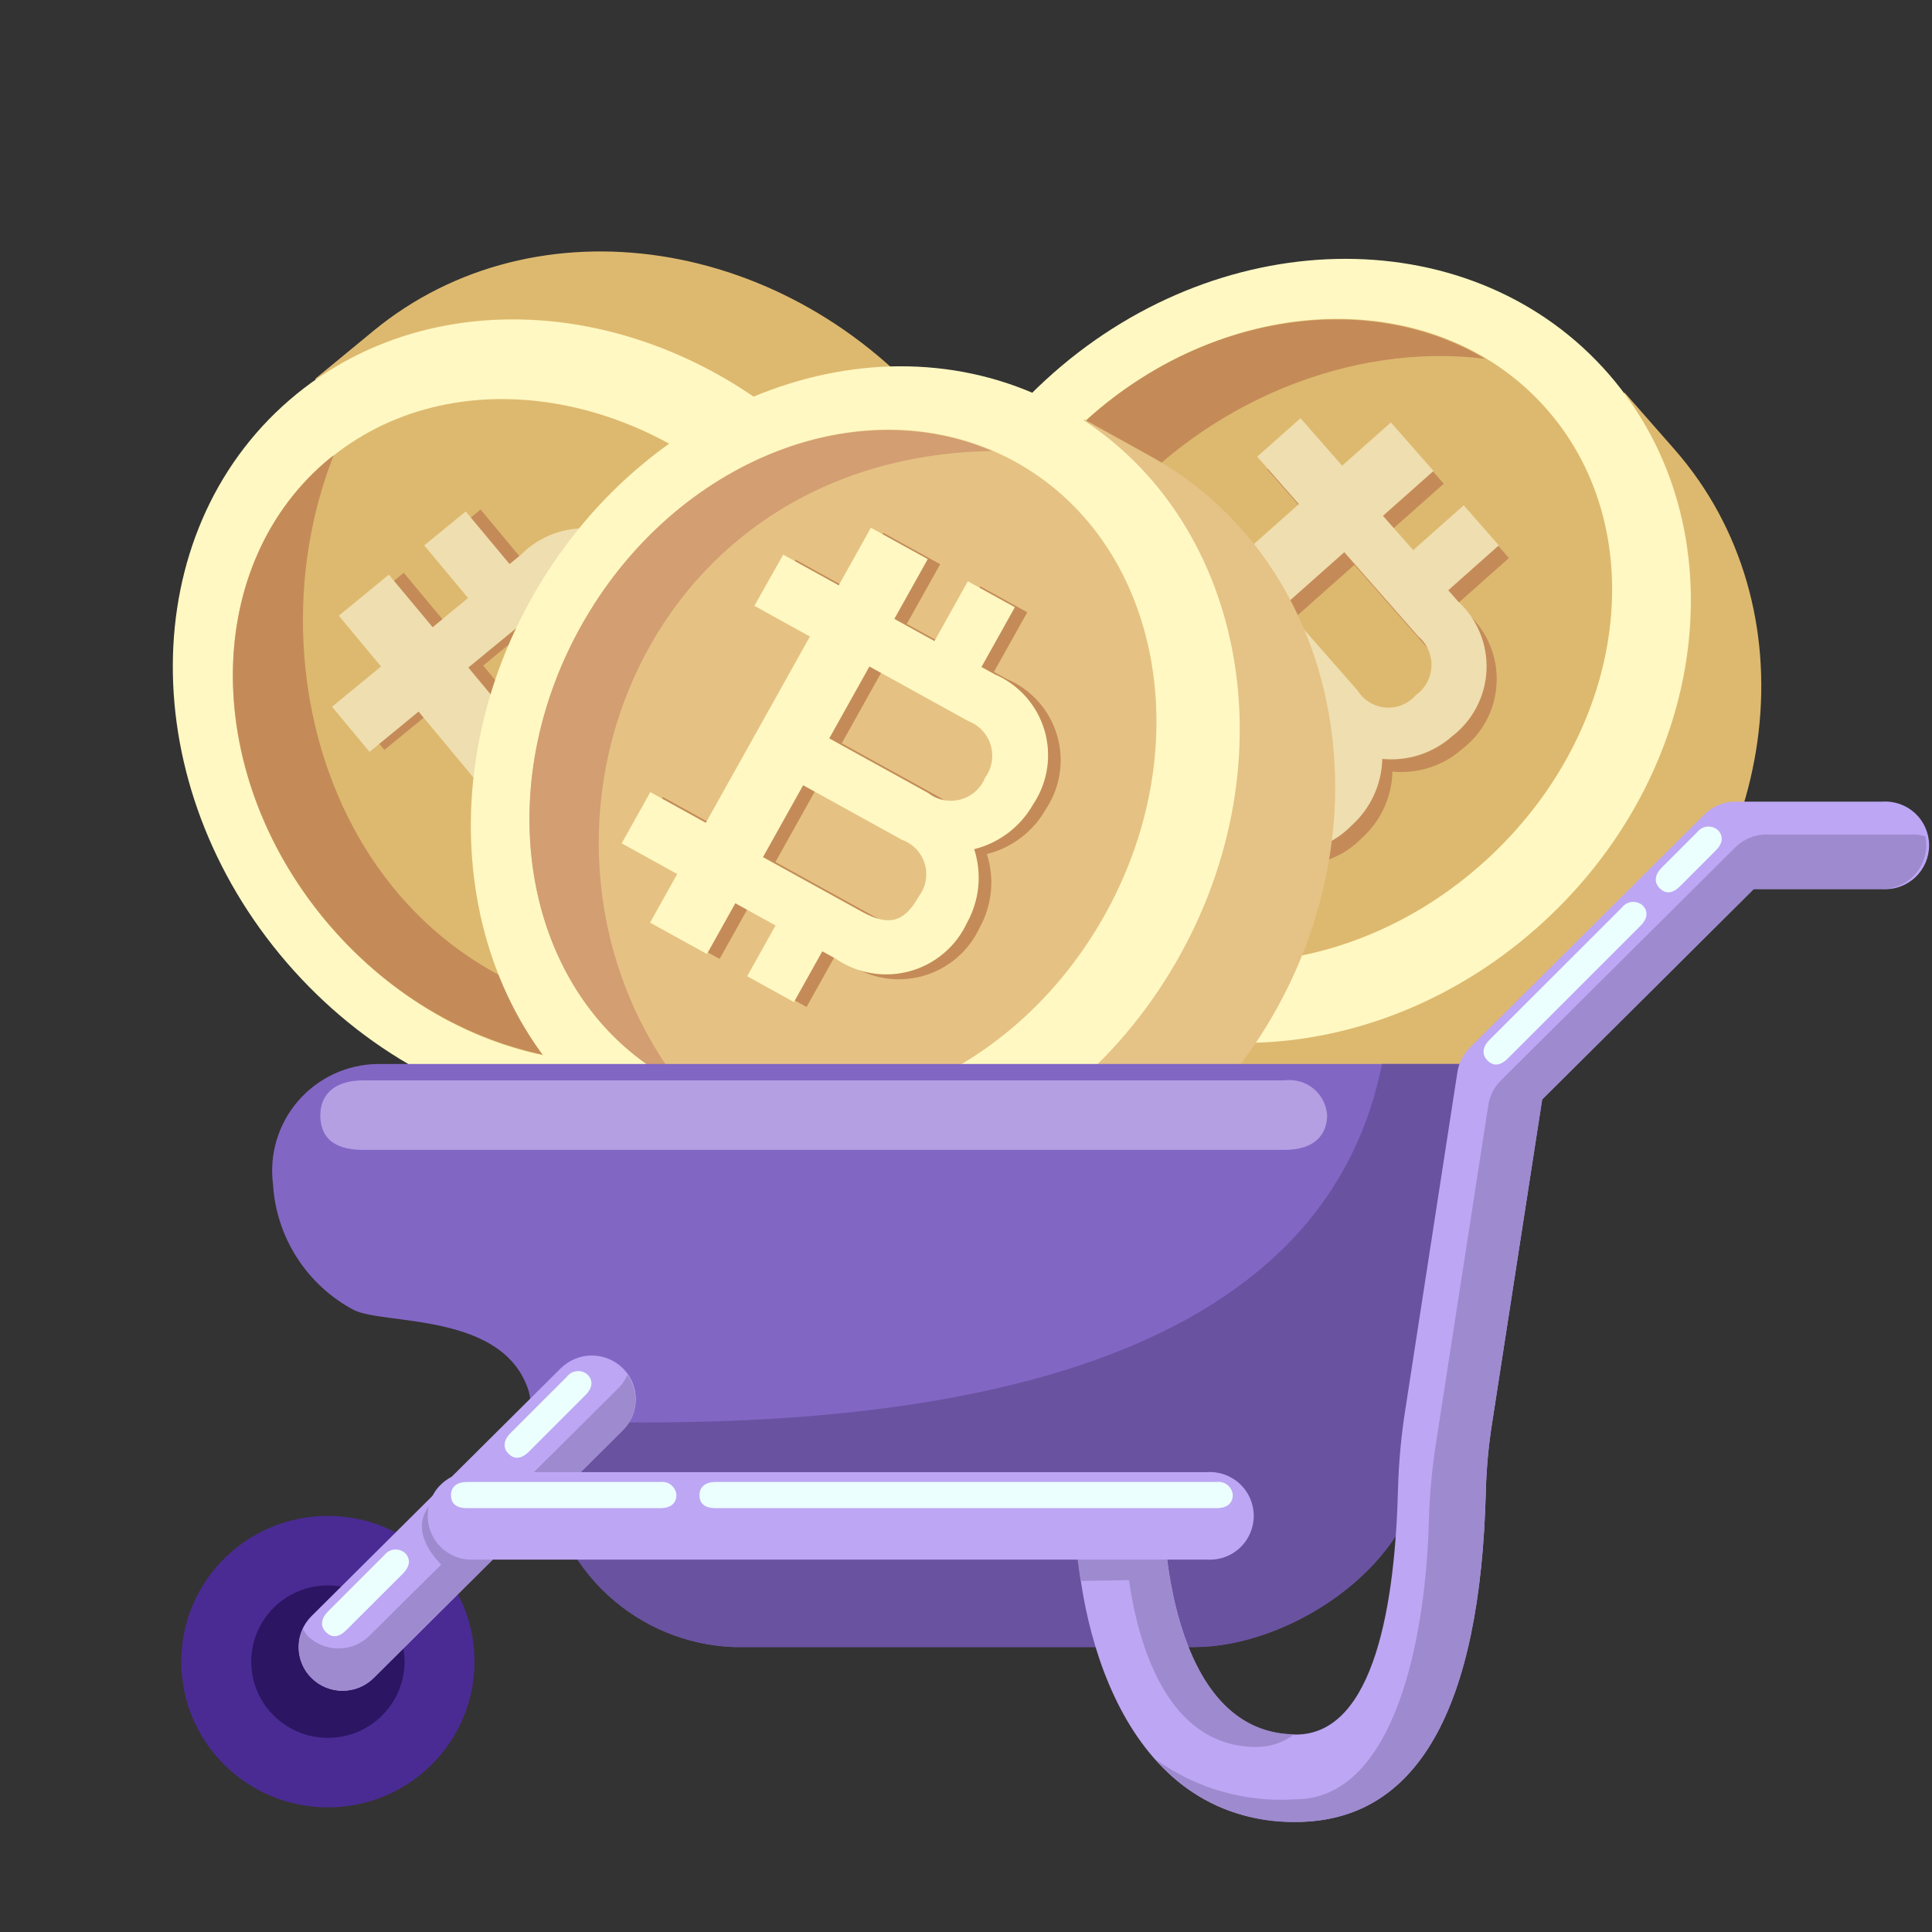 <svg width="200" height="200" viewBox="0 0 200 200" fill="none" xmlns="http://www.w3.org/2000/svg">
<rect x="0" y="0" width="200" height="200" fill="#333333" stroke="none"/>
<path d="M33.942 187.099C42.325 187.099 49.121 180.344 49.121 172.012C49.121 163.679 42.325 156.924 33.942 156.924C25.559 156.924 18.764 163.679 18.764 172.012C18.764 180.344 25.559 187.099 33.942 187.099Z" fill="#4A2B93"/>
<path d="M33.942 179.901C38.324 179.901 41.876 176.369 41.876 172.012C41.876 167.655 38.324 164.123 33.942 164.123C29.56 164.123 26.008 167.655 26.008 172.012C26.008 176.369 29.56 179.901 33.942 179.901Z" fill="#2C1563"/>
<path d="M103.332 98.165L108.489 104.037C122.727 120.253 148.783 120.519 166.687 104.642C184.591 88.764 187.558 62.736 173.342 46.52L168.184 40.648L103.332 98.165Z" fill="#DDB96F"/>
<path d="M159.806 95.413C177.424 79.208 180.161 53.519 165.919 38.035C151.676 22.551 125.848 23.137 108.23 39.343C90.612 55.548 87.876 81.237 102.118 96.721C116.36 112.205 142.188 111.619 159.806 95.413Z" fill="#FFF8C2"/>
<path d="M153.824 89.055C168.565 75.611 171.23 54.533 159.778 41.977C148.326 29.42 127.093 30.139 112.352 43.583C97.612 57.027 94.946 78.105 106.398 90.662C117.85 103.218 139.084 102.499 153.824 89.055Z" fill="#DDB96F"/>
<path d="M151.987 63.568L150.973 62.413L156.203 57.77L152.574 53.617L147.341 58.26L144.225 54.715L149.458 50.072L148.587 49.077L145.045 45.047L140.002 49.524L135.674 44.627L131.191 48.59L135.504 53.499L119.195 67.976L114.881 63.078L110.398 67.041L114.712 71.953L110.462 75.731L111.336 76.726L114.875 80.755L119.322 76.823L122.44 80.377L117.997 84.31L121.627 88.445L126.073 84.512L127.095 85.677C127.86 86.764 128.854 87.668 130.008 88.326C131.162 88.985 132.447 89.38 133.771 89.485C135.095 89.589 136.426 89.4 137.669 88.931C138.912 88.463 140.036 87.725 140.961 86.772C141.935 85.9 142.721 84.839 143.269 83.652C143.816 82.465 144.115 81.179 144.146 79.872C145.444 80.002 146.754 79.862 147.995 79.462C149.236 79.061 150.38 78.409 151.358 77.546C152.417 76.736 153.286 75.703 153.903 74.521C154.52 73.339 154.872 72.036 154.931 70.704C154.991 69.372 154.759 68.043 154.25 66.81C153.741 65.577 152.969 64.471 151.987 63.568ZM147.607 73.272C147.222 73.716 146.739 74.064 146.196 74.286C145.652 74.509 145.064 74.601 144.479 74.555C143.893 74.509 143.327 74.326 142.825 74.02C142.323 73.715 141.9 73.296 141.59 72.797L133.916 64.058L140.208 58.475L147.885 67.213C148.331 67.593 148.683 68.069 148.916 68.606C149.149 69.143 149.257 69.726 149.23 70.311C149.203 70.895 149.043 71.466 148.761 71.98C148.48 72.493 148.085 72.935 147.607 73.272ZM137.21 82.498C135.06 84.406 133.429 84.567 131.194 82.023L123.52 73.284L129.821 67.7L137.495 76.439C137.949 76.814 138.309 77.289 138.547 77.827C138.786 78.365 138.895 78.952 138.868 79.54C138.84 80.127 138.676 80.701 138.388 81.214C138.101 81.728 137.697 82.167 137.21 82.498Z" fill="#C48B58"/>
<path d="M150.94 62.261L149.927 61.102L155.156 56.459L151.527 52.306L146.294 56.949L143.163 53.398L148.396 48.755L147.525 47.76L143.983 43.73L138.94 48.207L134.627 43.295L130.144 47.273L134.458 52.188L118.148 66.662L113.834 61.749L109.352 65.727L113.665 70.639L109.409 74.42L110.283 75.415L113.822 79.445L118.269 75.512L121.387 79.067L116.944 82.999L120.574 87.134L125.02 83.201L126.043 84.366C126.807 85.453 127.801 86.357 128.955 87.016C130.109 87.674 131.394 88.069 132.718 88.174C134.042 88.279 135.373 88.09 136.616 87.621C137.859 87.152 138.983 86.414 139.908 85.461C140.883 84.59 141.668 83.528 142.216 82.341C142.763 81.154 143.062 79.868 143.093 78.561C144.391 78.691 145.701 78.551 146.942 78.151C148.183 77.75 149.327 77.098 150.305 76.235C151.364 75.426 152.233 74.394 152.851 73.212C153.469 72.031 153.821 70.728 153.882 69.396C153.942 68.064 153.71 66.735 153.202 65.502C152.694 64.269 151.922 63.163 150.94 62.261ZM146.56 71.961C146.176 72.405 145.692 72.753 145.149 72.975C144.605 73.198 144.017 73.29 143.432 73.244C142.846 73.198 142.28 73.015 141.778 72.709C141.276 72.404 140.854 71.985 140.544 71.486L132.87 62.748L139.161 57.164L146.838 65.903C147.284 66.282 147.636 66.759 147.869 67.295C148.102 67.832 148.21 68.415 148.183 69C148.156 69.585 147.996 70.155 147.714 70.669C147.433 71.182 147.038 71.624 146.56 71.961ZM136.173 81.187C134.022 83.096 132.392 83.256 130.156 80.712L122.482 71.973L128.774 66.389L136.448 75.128C136.902 75.502 137.263 75.977 137.502 76.515C137.741 77.052 137.852 77.638 137.825 78.226C137.799 78.814 137.635 79.388 137.349 79.902C137.062 80.416 136.659 80.856 136.173 81.187Z" fill="#EFDEAF"/>
<path d="M153.748 37.144C142.011 30.13 125.196 32.187 112.767 43.215C97.87 56.424 94.857 77.556 106.052 90.302C107.342 91.761 108.788 93.073 110.366 94.213C94.555 62.689 125.614 33.644 153.748 37.144Z" fill="#C48B58"/>
<path d="M88.808 106.791L94.873 101.797C111.621 88.034 112.619 61.748 97.102 43.088C81.585 24.428 55.429 20.469 38.681 34.232L32.631 39.214L88.808 106.791Z" fill="#DDB96F"/>
<path d="M87.36 107.938C103.359 94.138 103.481 68.056 87.632 49.684C71.784 31.311 45.967 27.605 29.968 41.406C13.97 55.207 13.848 81.288 29.696 99.661C45.544 118.033 71.361 121.739 87.36 107.938Z" fill="#FFF8C2"/>
<path d="M81.348 103.473C94.321 92.378 94.18 70.922 81.034 55.551C67.887 40.179 46.713 36.713 33.74 47.809C20.767 58.904 20.907 80.359 34.054 95.731C47.201 111.102 68.375 114.569 81.348 103.473Z" fill="#DDB96F"/>
<path d="M55.482 57.208L54.287 58.191L49.75 52.746L45.461 56.27L49.998 61.715L46.335 64.74L41.797 59.295L40.769 60.142L36.61 63.539L40.981 68.796L35.908 72.964L39.792 77.634L44.868 73.466L59.006 90.466L53.933 94.637L57.829 99.307L62.893 95.142L66.583 99.579L67.608 98.736L71.77 95.314L67.917 90.68L71.589 87.656L75.443 92.287L79.714 88.79L75.86 84.156L77.07 83.167C78.186 82.426 79.125 81.448 79.821 80.303C80.516 79.158 80.95 77.874 81.093 76.542C81.235 75.21 81.082 73.863 80.644 72.597C80.207 71.33 79.496 70.176 78.561 69.216C77.712 68.201 76.665 67.37 75.484 66.774C74.303 66.177 73.013 65.828 71.692 65.747C71.859 64.438 71.755 63.109 71.386 61.842C71.018 60.575 70.393 59.397 69.55 58.381C68.772 57.285 67.764 56.371 66.596 55.705C65.428 55.039 64.129 54.636 62.789 54.524C61.449 54.412 60.101 54.594 58.839 55.058C57.577 55.522 56.431 56.255 55.482 57.208ZM65.14 61.99C65.576 62.39 65.912 62.887 66.121 63.441C66.33 63.995 66.406 64.59 66.343 65.178C66.28 65.767 66.08 66.332 65.759 66.829C65.437 67.326 65.004 67.741 64.493 68.04L55.467 75.457L50.022 68.899L59.039 61.485C59.439 61.051 59.933 60.714 60.483 60.499C61.033 60.285 61.625 60.199 62.213 60.247C62.801 60.296 63.371 60.478 63.878 60.78C64.385 61.082 64.817 61.496 65.14 61.99ZM74.154 72.828C76.017 75.066 76.132 76.721 73.507 78.878L64.484 86.297L59.039 79.74L68.062 72.323C68.457 71.879 68.949 71.534 69.501 71.313C70.052 71.093 70.647 71.003 71.239 71.052C71.831 71.101 72.403 71.287 72.91 71.595C73.418 71.903 73.847 72.326 74.163 72.828H74.154Z" fill="#C48B58"/>
<path d="M53.945 57.407L52.75 58.39L48.213 52.945L43.914 56.46L48.452 61.905L44.789 64.93L40.251 59.485L39.223 60.332L35.073 63.738L39.444 68.995L34.371 73.163L38.255 77.834L43.331 73.665L57.469 90.665L52.384 94.839L56.271 99.51L61.343 95.338L65.034 99.776L66.059 98.932L70.23 95.508L66.374 90.874L70.046 87.849L73.9 92.48L78.171 88.971L74.317 84.337L75.527 83.348C76.643 82.607 77.582 81.629 78.278 80.484C78.973 79.339 79.407 78.055 79.549 76.723C79.692 75.391 79.539 74.044 79.101 72.778C78.664 71.511 77.953 70.357 77.018 69.397C76.169 68.382 75.122 67.551 73.941 66.954C72.76 66.358 71.469 66.009 70.149 65.928C70.316 64.619 70.212 63.29 69.843 62.023C69.475 60.756 68.85 59.578 68.007 58.562C67.228 57.468 66.219 56.556 65.051 55.892C63.883 55.228 62.584 54.827 61.245 54.717C59.905 54.606 58.558 54.79 57.297 55.255C56.036 55.72 54.892 56.454 53.945 57.407ZM63.603 62.189C64.039 62.589 64.375 63.086 64.584 63.64C64.793 64.194 64.869 64.789 64.806 65.377C64.743 65.966 64.543 66.531 64.222 67.028C63.9 67.525 63.467 67.94 62.956 68.239L53.93 75.662L48.485 69.104L57.511 61.684C57.911 61.252 58.404 60.916 58.953 60.703C59.503 60.489 60.093 60.404 60.68 60.452C61.267 60.501 61.836 60.683 62.342 60.984C62.848 61.285 63.28 61.697 63.603 62.189ZM72.617 73.024C74.48 75.266 74.598 76.92 71.97 79.074L62.944 86.491L57.499 79.933L66.522 72.516C66.917 72.074 67.409 71.729 67.96 71.51C68.511 71.29 69.105 71.201 69.696 71.251C70.287 71.3 70.859 71.486 71.365 71.794C71.872 72.101 72.301 72.523 72.617 73.024Z" fill="#EFDEAF"/>
<path d="M71.338 105.564C37.13 105.564 24.916 71.577 34.538 47.143C34.405 47.248 34.259 47.33 34.129 47.445C20.959 58.265 20.751 79.702 33.66 95.237C46.108 110.207 66.253 114.26 79.487 104.838C76.797 105.321 74.07 105.564 71.338 105.564Z" fill="#C48B58"/>
<path d="M69.402 120.062L76.281 123.876C95.277 134.366 120.262 125.712 132.089 104.548C143.916 83.383 138.102 57.72 119.106 47.23L112.228 43.416L69.402 120.062Z" fill="#E5C285"/>
<path d="M121.676 99.724C133.848 78.751 128.88 53.139 110.58 42.519C92.28 31.899 67.578 40.291 55.406 61.265C43.234 82.238 48.202 107.85 66.502 118.47C84.802 129.09 109.504 120.698 121.676 99.724Z" fill="#FFF8C2"/>
<path d="M114.09 95.2C124.172 77.681 120.337 56.568 105.523 48.042C90.709 39.516 70.526 46.805 60.444 64.323C50.361 81.842 54.197 102.955 69.011 111.481C83.825 120.007 104.007 112.718 114.09 95.2Z" fill="#E5C283"/>
<path d="M104.246 70.303L102.89 69.555L106.345 63.382L101.481 60.696L98.023 66.882L93.87 64.592L97.328 58.406L96.16 57.762L91.438 55.154L88.111 61.116L82.364 57.94L79.406 63.24L85.153 66.416L74.375 85.687L68.628 82.508L65.67 87.807L71.417 90.983L68.607 96.017L69.772 96.661L74.493 99.268L77.43 94.011L81.593 96.31L78.659 101.567L83.498 104.241L86.432 98.987L87.796 99.737C88.901 100.502 90.16 101.016 91.484 101.244C92.808 101.471 94.166 101.407 95.463 101.054C96.76 100.702 97.964 100.07 98.991 99.204C100.018 98.337 100.843 97.257 101.408 96.038C102.049 94.886 102.447 93.615 102.576 92.303C102.705 90.991 102.563 89.667 102.158 88.412C103.442 88.092 104.648 87.513 105.7 86.71C106.752 85.908 107.629 84.899 108.278 83.745C109.019 82.629 109.506 81.364 109.703 80.038C109.9 78.713 109.802 77.361 109.417 76.077C109.032 74.794 108.369 73.611 107.475 72.613C106.582 71.615 105.479 70.826 104.246 70.303ZM103.287 80.989C103.067 81.541 102.723 82.035 102.28 82.43C101.837 82.826 101.308 83.113 100.734 83.269C100.161 83.425 99.56 83.445 98.977 83.328C98.395 83.211 97.848 82.96 97.379 82.596L87.14 76.942L91.296 69.504L101.535 75.154C102.086 75.363 102.581 75.696 102.983 76.127C103.384 76.558 103.681 77.076 103.85 77.64C104.02 78.204 104.057 78.799 103.959 79.38C103.861 79.961 103.631 80.512 103.287 80.989ZM96.417 93.279C94.999 95.823 93.492 96.534 90.513 94.885L80.274 89.235L84.43 81.794L94.666 87.447C95.224 87.647 95.727 87.974 96.135 88.404C96.544 88.834 96.845 89.353 97.016 89.921C97.186 90.488 97.221 91.088 97.117 91.671C97.013 92.255 96.773 92.805 96.417 93.279Z" fill="#C48B58"/>
<path d="M102.956 69.796L101.601 69.049L105.058 62.86L100.191 60.174L96.737 66.363L92.581 64.067L96.038 57.882L94.874 57.237L90.152 54.633L86.825 60.595L81.078 57.419L78.095 62.715L83.842 65.894L73.068 85.177L67.321 82.001L64.359 87.301L70.106 90.477L67.296 95.51L68.461 96.155L73.183 98.759L76.12 93.505L80.285 95.804L77.348 101.058L82.188 103.735L85.125 98.478L86.489 99.231C87.594 99.995 88.852 100.509 90.177 100.736C91.501 100.963 92.859 100.899 94.155 100.546C95.451 100.194 96.655 99.562 97.682 98.696C98.709 97.83 99.535 96.75 100.101 95.531C100.742 94.38 101.139 93.108 101.268 91.796C101.396 90.484 101.253 89.16 100.848 87.906C102.132 87.585 103.337 87.006 104.389 86.204C105.441 85.401 106.319 84.392 106.967 83.239C107.71 82.124 108.198 80.86 108.397 79.535C108.595 78.211 108.5 76.859 108.117 75.576C107.734 74.293 107.073 73.109 106.181 72.111C105.289 71.112 104.188 70.322 102.956 69.796ZM101.991 80.48C101.772 81.032 101.428 81.526 100.985 81.922C100.542 82.318 100.013 82.606 99.44 82.762C98.867 82.918 98.265 82.938 97.682 82.822C97.1 82.705 96.553 82.454 96.084 82.089L85.845 76.436L90.001 68.995L100.24 74.648C100.791 74.856 101.287 75.188 101.688 75.619C102.09 76.05 102.387 76.567 102.557 77.131C102.726 77.695 102.763 78.291 102.665 78.872C102.567 79.452 102.336 80.003 101.991 80.48ZM95.125 92.773C93.703 95.314 92.197 96.025 89.217 94.379L78.984 88.729L83.141 81.288L93.38 86.941C93.938 87.14 94.441 87.468 94.849 87.898C95.257 88.327 95.559 88.847 95.729 89.414C95.9 89.982 95.934 90.582 95.83 91.165C95.727 91.748 95.487 92.299 95.131 92.773H95.125Z" fill="#FFF8C2"/>
<path d="M102.682 46.688C88.051 40.432 69.472 48.121 60.147 64.806C50.307 82.417 54.454 103.451 69.388 111.691C69.69 111.851 69.993 111.966 70.28 112.114C51.411 87.208 65.767 47.304 102.682 46.688Z" fill="#D39E72"/>
<path d="M39.018 110.145C37.465 110.174 35.936 110.529 34.53 111.189C33.124 111.849 31.873 112.797 30.858 113.973C29.843 115.148 29.088 116.524 28.64 118.011C28.193 119.499 28.064 121.063 28.262 122.604C28.425 125.307 29.28 127.922 30.745 130.2C32.209 132.477 34.234 134.34 36.626 135.611C39.832 137.202 52.158 135.789 54.738 144.023L56.487 152.438C57.041 157.283 59.313 161.769 62.893 165.082C66.472 168.395 71.12 170.315 75.994 170.493H123.629C133.196 170.493 145.553 162.628 147.065 152.438L154.249 110.145H39.018Z" fill="#8266C4"/>
<path d="M143.059 110.145C136.607 142.607 95.152 148.641 55.357 147.011L56.486 152.456C57.04 157.301 59.312 161.787 62.892 165.1C66.471 168.413 71.119 170.333 75.993 170.511H123.628C133.195 170.511 145.552 162.646 147.064 152.456L154.248 110.145H143.059Z" fill="#6952A0"/>
<path d="M134.122 188.609C116.112 188.609 111.369 167.883 111.369 156.921C111.4 155.734 111.893 154.605 112.744 153.776C113.594 152.947 114.735 152.483 115.923 152.483C117.111 152.483 118.252 152.947 119.102 153.776C119.953 154.605 120.446 155.734 120.477 156.921C120.477 157.145 120.707 179.562 134.137 179.562C142.371 179.562 144.44 165.693 144.724 154.053C144.802 151.318 145.056 148.59 145.483 145.886L150.873 110.965C151.021 110.013 151.469 109.133 152.153 108.454L176.439 84.313C177.295 83.462 178.453 82.984 179.661 82.985H194.854C195.475 82.943 196.097 83.028 196.683 83.237C197.269 83.445 197.806 83.771 198.261 84.196C198.715 84.62 199.078 85.134 199.326 85.704C199.573 86.275 199.701 86.89 199.701 87.512C199.701 88.134 199.573 88.749 199.326 89.32C199.078 89.89 198.715 90.403 198.261 90.828C197.806 91.252 197.269 91.579 196.683 91.787C196.097 91.995 195.475 92.081 194.854 92.038H181.545L159.645 113.817L154.473 147.248C154.102 149.571 153.882 151.916 153.817 154.268C153.254 177.057 146.63 188.609 134.122 188.609Z" fill="#BDA6F4"/>
<path d="M134.121 188.608C146.629 188.608 153.253 177.056 153.816 154.267C153.882 151.915 154.101 149.57 154.472 147.246L159.645 113.807L181.544 92.028H194.853C195.527 92.03 196.193 91.882 196.803 91.594C197.412 91.307 197.95 90.887 198.377 90.365C198.804 89.844 199.109 89.234 199.271 88.58C199.433 87.926 199.447 87.244 199.312 86.583C198.904 86.458 198.48 86.391 198.054 86.387H182.86C181.654 86.385 180.497 86.862 179.642 87.712L155.355 111.868C154.672 112.548 154.223 113.429 154.076 114.381L148.673 149.285C148.246 151.988 147.992 154.716 147.914 157.452C147.627 169.088 144.539 186.266 134.076 186.266C128.923 186.61 123.812 185.145 119.623 182.125C121.414 184.205 123.642 185.865 126.148 186.985C128.654 188.105 131.377 188.66 134.121 188.608Z" fill="#9E8ACE"/>
<path d="M120.461 156.92C120.454 156.019 120.18 155.14 119.673 154.395C119.167 153.649 118.45 153.071 117.615 152.733C116.779 152.395 115.862 152.312 114.98 152.496C114.097 152.679 113.289 153.12 112.657 153.763C113.703 153.947 114.65 154.493 115.335 155.304C116.02 156.115 116.399 157.141 116.405 158.203V158.336L111.227 158.639L111.547 161.415L111.868 163.657L116.868 163.575C117.839 170.269 120.833 180.844 130.062 180.844C131.476 180.85 132.853 180.389 133.979 179.534C120.715 179.371 120.461 157.199 120.461 156.92Z" fill="#9E8ACE"/>
<path d="M35.462 175.027C34.256 175.029 33.099 174.553 32.244 173.702C31.821 173.283 31.486 172.785 31.257 172.235C31.028 171.686 30.91 171.097 30.91 170.502C30.91 169.907 31.028 169.318 31.257 168.768C31.486 168.219 31.821 167.721 32.244 167.302L58.045 141.651C58.901 140.801 60.059 140.324 61.265 140.324C62.472 140.324 63.629 140.801 64.485 141.651C64.908 142.07 65.243 142.569 65.472 143.118C65.701 143.667 65.819 144.256 65.819 144.851C65.819 145.446 65.701 146.036 65.472 146.585C65.243 147.134 64.908 147.633 64.485 148.052L38.684 173.702C37.827 174.552 36.669 175.029 35.462 175.027Z" fill="#BDA6F4"/>
<path d="M64.948 142.328C64.735 142.823 64.433 143.275 64.058 143.662L48.235 159.391L47.764 158.726C47.764 158.726 48.151 152.244 44.935 155.335C42.228 157.915 44.575 160.855 45.67 161.968L38.253 169.325C37.397 170.174 36.241 170.65 35.035 170.65C33.829 170.65 32.673 170.174 31.817 169.325C31.64 169.109 31.485 168.877 31.354 168.632C30.962 169.466 30.838 170.4 30.997 171.307C31.156 172.215 31.591 173.051 32.243 173.702C33.1 174.55 34.257 175.026 35.463 175.026C36.669 175.026 37.826 174.55 38.683 173.702L64.485 148.051C65.226 147.306 65.679 146.322 65.764 145.274C65.848 144.227 65.559 143.183 64.948 142.328Z" fill="#9E8ACE"/>
<path d="M124.941 161.449H49.12C48.5 161.491 47.877 161.406 47.291 161.197C46.705 160.989 46.168 160.663 45.714 160.238C45.259 159.814 44.897 159.3 44.649 158.73C44.401 158.159 44.273 157.544 44.273 156.922C44.273 156.3 44.401 155.685 44.649 155.114C44.897 154.544 45.259 154.03 45.714 153.606C46.168 153.181 46.705 152.855 47.291 152.647C47.877 152.438 48.5 152.353 49.12 152.395H124.941C125.561 152.353 126.184 152.438 126.77 152.647C127.356 152.855 127.893 153.181 128.347 153.606C128.802 154.03 129.164 154.544 129.412 155.114C129.66 155.685 129.788 156.3 129.788 156.922C129.788 157.544 129.66 158.159 129.412 158.73C129.164 159.3 128.802 159.814 128.347 160.238C127.893 160.663 127.356 160.989 126.77 161.197C126.184 161.406 125.561 161.491 124.941 161.449Z" fill="#BDA6F4"/>
<path d="M68.369 156.122H48.35C47.071 156.122 46.684 155.517 46.684 154.77C46.684 154.023 47.177 153.415 48.35 153.415H68.369C68.567 153.389 68.769 153.404 68.962 153.459C69.155 153.514 69.334 153.607 69.489 153.734C69.644 153.861 69.771 154.019 69.863 154.197C69.955 154.375 70.01 154.57 70.023 154.77C70.023 155.514 69.542 156.122 68.369 156.122Z" fill="#EBFFFE"/>
<path d="M132.984 119.036H37.596C34.187 119.036 33.158 117.427 33.158 115.44C33.158 113.453 34.471 111.84 37.596 111.84H132.984C133.512 111.77 134.049 111.81 134.561 111.955C135.074 112.101 135.551 112.35 135.963 112.688C136.376 113.025 136.714 113.443 136.959 113.916C137.203 114.39 137.348 114.908 137.385 115.44C137.382 117.436 136.108 119.036 132.984 119.036Z" fill="#B39FE2"/>
<path d="M125.962 156.122H74.077C72.794 156.122 72.41 155.517 72.41 154.77C72.41 154.023 72.903 153.415 74.077 153.415H125.962C126.16 153.389 126.362 153.404 126.555 153.459C126.748 153.514 126.927 153.607 127.082 153.734C127.237 153.861 127.365 154.019 127.456 154.197C127.548 154.375 127.603 154.57 127.616 154.77C127.616 155.514 127.135 156.122 125.962 156.122Z" fill="#EBFFFE"/>
<path d="M177.612 88.046L173.94 91.724C173.032 92.632 172.331 92.477 171.804 91.948C171.278 91.418 171.199 90.644 172.025 89.812L175.703 86.134C175.825 85.977 175.978 85.846 176.152 85.749C176.326 85.652 176.518 85.592 176.716 85.572C176.914 85.552 177.114 85.572 177.304 85.632C177.494 85.692 177.67 85.79 177.821 85.919C178.359 86.449 178.447 87.217 177.612 88.046Z" fill="#EBFFFE"/>
<path d="M169.829 95.834L156.109 109.551C155.201 110.459 154.502 110.304 153.976 109.775C153.45 109.246 153.371 108.471 154.197 107.64L167.915 93.931C168.036 93.773 168.189 93.642 168.363 93.546C168.537 93.449 168.729 93.389 168.927 93.369C169.125 93.349 169.325 93.369 169.515 93.429C169.705 93.489 169.881 93.586 170.032 93.716C170.57 94.234 170.655 95.005 169.829 95.834Z" fill="#EBFFFE"/>
<path d="M41.712 162.899L35.871 168.728C34.964 169.635 34.262 169.478 33.736 168.952C33.21 168.425 33.131 167.645 33.957 166.816L39.801 160.972C39.922 160.815 40.075 160.683 40.249 160.587C40.423 160.49 40.615 160.43 40.813 160.41C41.011 160.39 41.212 160.41 41.401 160.47C41.591 160.53 41.767 160.627 41.918 160.757C42.456 161.287 42.544 162.055 41.712 162.899Z" fill="#EBFFFE"/>
<path d="M60.609 144.415L54.768 150.258C53.861 151.166 53.159 151.009 52.632 150.482C52.106 149.956 52.027 149.176 52.853 148.347L58.697 142.503C58.819 142.345 58.972 142.214 59.146 142.117C59.32 142.021 59.512 141.961 59.71 141.941C59.908 141.921 60.109 141.942 60.298 142.002C60.488 142.062 60.664 142.161 60.815 142.291C61.353 142.817 61.441 143.586 60.609 144.415Z" fill="#EBFFFE"/>
</svg>
